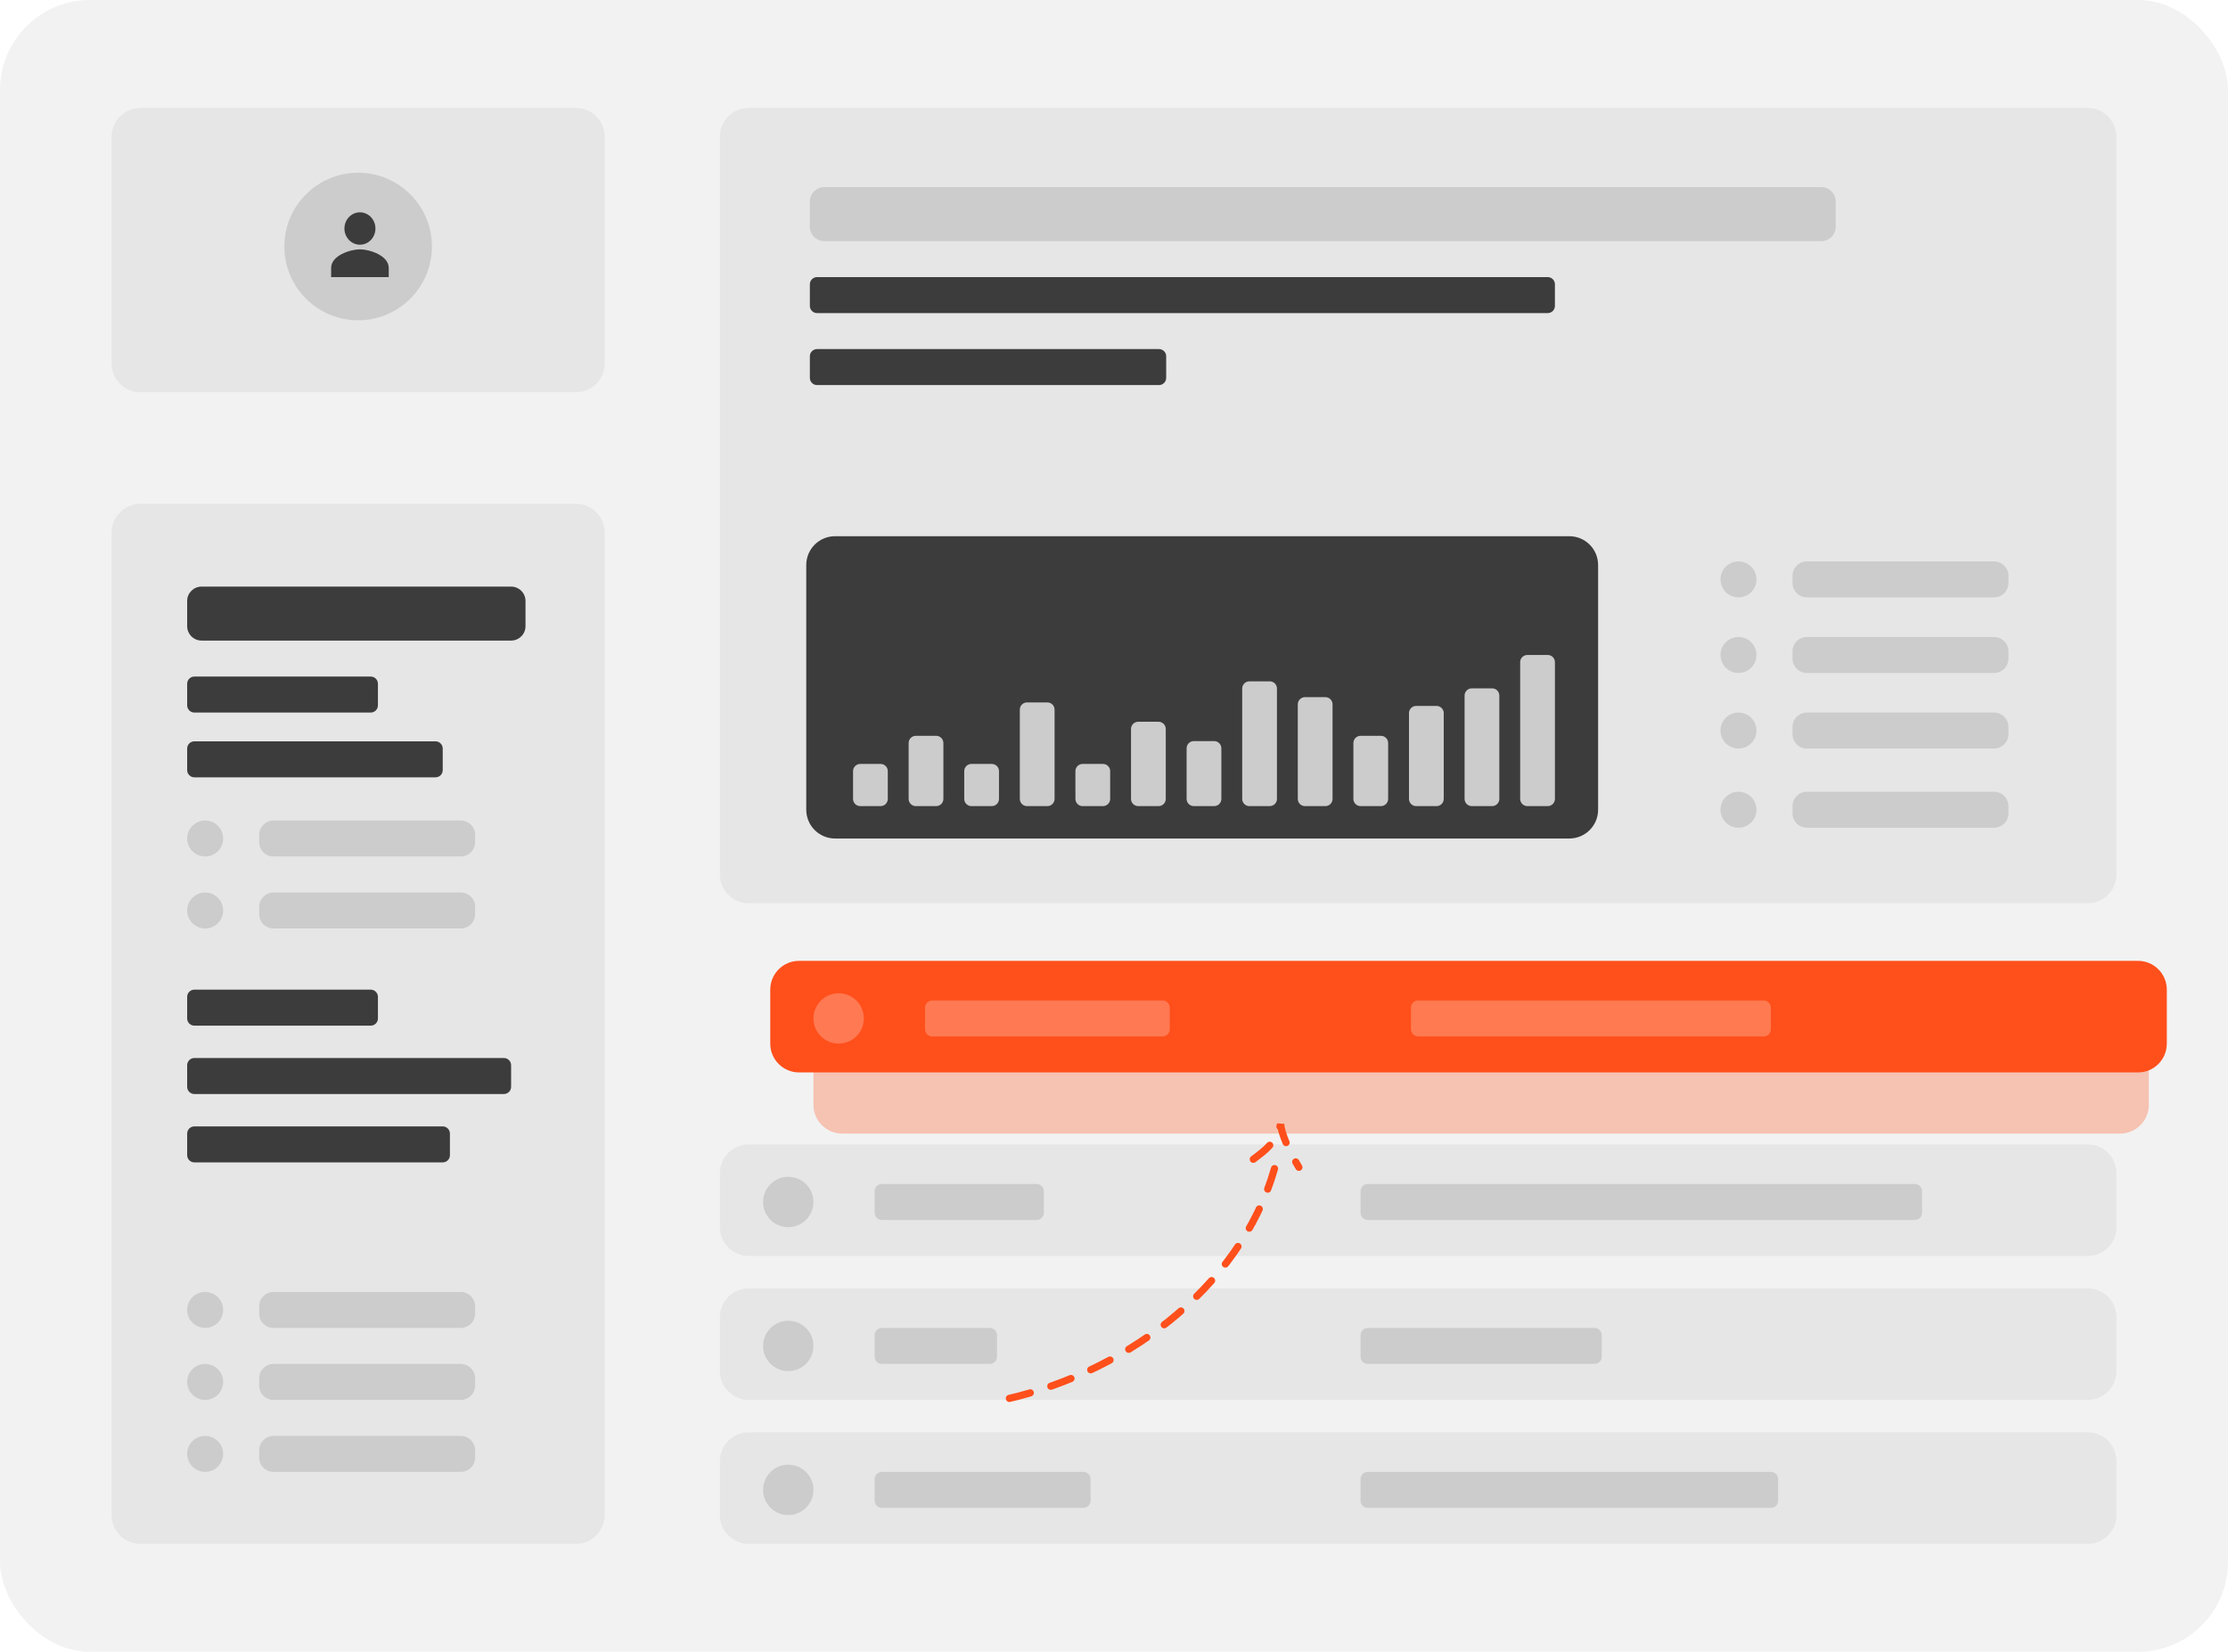 <svg xmlns:xlink="http://www.w3.org/1999/xlink" xmlns="http://www.w3.org/2000/svg" width="619" height="459" viewBox="0 0 619 459" fill="none"><g clip-path="url(#clip0_1_136)"><path d="M619 0H0V459H619V0Z" fill="#F2F2F2"/><path d="M160 140H39C34.582 140 31 143.582 31 148V421C31 425.418 34.582 429 39 429H160C164.418 429 168 425.418 168 421V148C168 143.582 164.418 140 160 140Z" fill="#E6E6E6"/><path d="M580 30H208C203.582 30 200 33.582 200 38V243C200 247.418 203.582 251 208 251H580C584.418 251 588 247.418 588 243V38C588 33.582 584.418 30 580 30Z" fill="#E6E6E6"/><path d="M436 149H232C227.582 149 224 152.582 224 157V225C224 229.418 227.582 233 232 233H436C440.418 233 444 229.418 444 225V157C444 152.582 440.418 149 436 149Z" fill="#3C3C3C"/><path d="M160 30H39C34.582 30 31 33.582 31 38V101C31 105.418 34.582 109 39 109H160C164.418 109 168 105.418 168 101V38C168 33.582 164.418 30 160 30Z" fill="#E6E6E6"/><path fill-rule="evenodd" clip-rule="evenodd" d="M72 232C72 229.791 73.791 228 76 228H128C130.209 228 132 229.791 132 232V234C132 236.209 130.209 238 128 238H76C73.791 238 72 236.209 72 234V232Z" fill="#CCCCCC"/><path fill-rule="evenodd" clip-rule="evenodd" d="M72 383C72 380.791 73.791 379 76 379H128C130.209 379 132 380.791 132 383V385C132 387.209 130.209 389 128 389H76C73.791 389 72 387.209 72 385V383Z" fill="#CCCCCC"/><path fill-rule="evenodd" clip-rule="evenodd" d="M72 363C72 360.791 73.791 359 76 359H128C130.209 359 132 360.791 132 363V365C132 367.209 130.209 369 128 369H76C73.791 369 72 367.209 72 365V363Z" fill="#CCCCCC"/><path fill-rule="evenodd" clip-rule="evenodd" d="M72 252C72 249.791 73.791 248 76 248H128C130.209 248 132 249.791 132 252V254C132 256.209 130.209 258 128 258H76C73.791 258 72 256.209 72 254V252Z" fill="#CCCCCC"/><path fill-rule="evenodd" clip-rule="evenodd" d="M72 403C72 400.791 73.791 399 76 399H128C130.209 399 132 400.791 132 403V405C132 407.209 130.209 409 128 409H76C73.791 409 72 407.209 72 405V403Z" fill="#CCCCCC"/><path fill-rule="evenodd" clip-rule="evenodd" d="M498 224C498 221.791 499.791 220 502 220H554C556.209 220 558 221.791 558 224V226C558 228.209 556.209 230 554 230H502C499.791 230 498 228.209 498 226V224Z" fill="#CCCCCC"/><path fill-rule="evenodd" clip-rule="evenodd" d="M498 202C498 199.791 499.791 198 502 198H554C556.209 198 558 199.791 558 202V204C558 206.209 556.209 208 554 208H502C499.791 208 498 206.209 498 204V202Z" fill="#CCCCCC"/><path fill-rule="evenodd" clip-rule="evenodd" d="M498 181C498 178.791 499.791 177 502 177H554C556.209 177 558 178.791 558 181V183C558 185.209 556.209 187 554 187H502C499.791 187 498 185.209 498 183V181Z" fill="#CCCCCC"/><path fill-rule="evenodd" clip-rule="evenodd" d="M498 160C498 157.791 499.791 156 502 156H554C556.209 156 558 157.791 558 160V162C558 164.209 556.209 166 554 166H502C499.791 166 498 164.209 498 162V160Z" fill="#CCCCCC"/><path d="M62 233C62 230.239 59.761 228 57 228C54.239 228 52 230.239 52 233C52 235.761 54.239 238 57 238C59.761 238 62 235.761 62 233Z" fill="#CCCCCC"/><path d="M62 384C62 381.239 59.761 379 57 379C54.239 379 52 381.239 52 384C52 386.761 54.239 389 57 389C59.761 389 62 386.761 62 384Z" fill="#CCCCCC"/><path d="M62 364C62 361.239 59.761 359 57 359C54.239 359 52 361.239 52 364C52 366.761 54.239 369 57 369C59.761 369 62 366.761 62 364Z" fill="#CCCCCC"/><path d="M62 253C62 250.239 59.761 248 57 248C54.239 248 52 250.239 52 253C52 255.761 54.239 258 57 258C59.761 258 62 255.761 62 253Z" fill="#CCCCCC"/><path d="M62 404C62 401.239 59.761 399 57 399C54.239 399 52 401.239 52 404C52 406.761 54.239 409 57 409C59.761 409 62 406.761 62 404Z" fill="#CCCCCC"/><path d="M488 225C488 222.239 485.761 220 483 220C480.239 220 478 222.239 478 225C478 227.761 480.239 230 483 230C485.761 230 488 227.761 488 225Z" fill="#CCCCCC"/><path d="M488 203C488 200.239 485.761 198 483 198C480.239 198 478 200.239 478 203C478 205.761 480.239 208 483 208C485.761 208 488 205.761 488 203Z" fill="#CCCCCC"/><path d="M488 182C488 179.239 485.761 177 483 177C480.239 177 478 179.239 478 182C478 184.761 480.239 187 483 187C485.761 187 488 184.761 488 182Z" fill="#CCCCCC"/><path d="M488 161C488 158.239 485.761 156 483 156C480.239 156 478 158.239 478 161C478 163.761 480.239 166 483 166C485.761 166 488 163.761 488 161Z" fill="#CCCCCC"/><path fill-rule="evenodd" clip-rule="evenodd" d="M52 167C52 164.791 53.791 163 56 163H142C144.209 163 146 164.791 146 167V174C146 176.209 144.209 178 142 178H56C53.791 178 52 176.209 52 174V167Z" fill="#3C3C3C"/><path fill-rule="evenodd" clip-rule="evenodd" d="M225 56C225 53.791 226.791 52 229 52H506C508.209 52 510 53.791 510 56V63C510 65.209 508.209 67 506 67H229C226.791 67 225 65.209 225 63V56Z" fill="#CCCCCC"/><path fill-rule="evenodd" clip-rule="evenodd" d="M52 190C52 188.895 52.895 188 54 188H103C104.105 188 105 188.895 105 190V196C105 197.105 104.105 198 103 198H54C52.895 198 52 197.105 52 196V190Z" fill="#3C3C3C"/><path fill-rule="evenodd" clip-rule="evenodd" d="M225 79C225 77.895 225.895 77 227 77H430C431.105 77 432 77.895 432 79V85C432 86.105 431.105 87 430 87H227C225.895 87 225 86.105 225 85V79Z" fill="#3C3C3C"/><path fill-rule="evenodd" clip-rule="evenodd" d="M225 99C225 97.895 225.895 97 227 97H322C323.105 97 324 97.895 324 99V105C324 106.105 323.105 107 322 107H227C225.895 107 225 106.105 225 105V99Z" fill="#3C3C3C"/><path fill-rule="evenodd" clip-rule="evenodd" d="M52 277C52 275.895 52.895 275 54 275H103C104.105 275 105 275.895 105 277V283C105 284.105 104.105 285 103 285H54C52.895 285 52 284.105 52 283V277Z" fill="#3C3C3C"/><path fill-rule="evenodd" clip-rule="evenodd" d="M52 315C52 313.895 52.895 313 54 313H123C124.105 313 125 313.895 125 315V321C125 322.105 124.105 323 123 323H54C52.895 323 52 322.105 52 321V315Z" fill="#3C3C3C"/><path fill-rule="evenodd" clip-rule="evenodd" d="M52 208C52 206.895 52.895 206 54 206H121C122.105 206 123 206.895 123 208V214C123 215.105 122.105 216 121 216H54C52.895 216 52 215.105 52 214V208Z" fill="#3C3C3C"/><path fill-rule="evenodd" clip-rule="evenodd" d="M52 296C52 294.895 52.895 294 54 294H140C141.105 294 142 294.895 142 296V302C142 303.105 141.105 304 140 304H54C52.895 304 52 303.105 52 302V296Z" fill="#3C3C3C"/><path fill-rule="evenodd" clip-rule="evenodd" d="M239 224C237.895 224 237 223.105 237 222V214.279C237 213.175 237.895 212.279 239 212.279H244.653C245.758 212.279 246.653 213.175 246.653 214.279V222C246.653 223.105 245.758 224 244.653 224H239Z" fill="#CCCCCC"/><path fill-rule="evenodd" clip-rule="evenodd" d="M300.782 224C299.678 224 298.782 223.105 298.782 222V214.279C298.782 213.175 299.678 212.279 300.782 212.279H306.436C307.54 212.279 308.436 213.175 308.436 214.279V222C308.436 223.105 307.54 224 306.436 224H300.782Z" fill="#CCCCCC"/><path fill-rule="evenodd" clip-rule="evenodd" d="M362.564 224C361.459 224 360.564 223.105 360.564 222V195.721C360.564 194.616 361.459 193.721 362.564 193.721H368.217C369.322 193.721 370.217 194.616 370.217 195.721V222C370.217 223.105 369.322 224 368.217 224H362.564Z" fill="#CCCCCC"/><path fill-rule="evenodd" clip-rule="evenodd" d="M254.445 224C253.341 224 252.445 223.105 252.445 222V206.465C252.445 205.361 253.341 204.465 254.445 204.465H260.099C261.203 204.465 262.099 205.361 262.099 206.465V222C262.099 223.105 261.203 224 260.099 224H254.445Z" fill="#CCCCCC"/><path fill-rule="evenodd" clip-rule="evenodd" d="M316.228 224C315.123 224 314.228 223.105 314.228 222V202.558C314.228 201.454 315.123 200.558 316.228 200.558H321.881C322.986 200.558 323.881 201.454 323.881 202.558V222C323.881 223.105 322.986 224 321.881 224H316.228Z" fill="#CCCCCC"/><path fill-rule="evenodd" clip-rule="evenodd" d="M378.01 224C376.905 224 376.01 223.105 376.01 222V206.465C376.01 205.361 376.905 204.465 378.01 204.465H383.663C384.768 204.465 385.663 205.361 385.663 206.465V222C385.663 223.105 384.768 224 383.663 224H378.01Z" fill="#CCCCCC"/><path fill-rule="evenodd" clip-rule="evenodd" d="M269.891 224C268.787 224 267.891 223.105 267.891 222V214.279C267.891 213.175 268.787 212.279 269.891 212.279H275.545C276.649 212.279 277.545 213.175 277.545 214.279V222C277.545 223.105 276.649 224 275.545 224H269.891Z" fill="#CCCCCC"/><path fill-rule="evenodd" clip-rule="evenodd" d="M331.674 224C330.569 224 329.674 223.105 329.674 222V207.93C329.674 206.826 330.569 205.93 331.674 205.93H337.327C338.432 205.93 339.327 206.826 339.327 207.93V222C339.327 223.105 338.432 224 337.327 224H331.674Z" fill="#CCCCCC"/><path fill-rule="evenodd" clip-rule="evenodd" d="M393.455 224C392.351 224 391.455 223.105 391.455 222V198.163C391.455 197.058 392.351 196.163 393.455 196.163H399.109C400.213 196.163 401.109 197.058 401.109 198.163V222C401.109 223.105 400.213 224 399.109 224H393.455Z" fill="#CCCCCC"/><path fill-rule="evenodd" clip-rule="evenodd" d="M408.901 224C407.796 224 406.901 223.105 406.901 222V193.279C406.901 192.174 407.796 191.279 408.901 191.279H414.554C415.659 191.279 416.554 192.174 416.554 193.279V222C416.554 223.105 415.659 224 414.554 224H408.901Z" fill="#CCCCCC"/><path fill-rule="evenodd" clip-rule="evenodd" d="M285.336 224C284.232 224 283.336 223.105 283.336 222V197.186C283.336 196.081 284.232 195.186 285.336 195.186H290.99C292.094 195.186 292.99 196.081 292.99 197.186V222C292.99 223.105 292.094 224 290.99 224H285.336Z" fill="#CCCCCC"/><path fill-rule="evenodd" clip-rule="evenodd" d="M347.118 224C346.014 224 345.118 223.105 345.118 222V191.326C345.118 190.221 346.014 189.326 347.118 189.326H352.772C353.876 189.326 354.772 190.221 354.772 191.326V222C354.772 223.105 353.876 224 352.772 224H347.118Z" fill="#CCCCCC"/><path fill-rule="evenodd" clip-rule="evenodd" d="M424.346 224C423.242 224 422.346 223.105 422.346 222V184C422.346 182.895 423.242 182 424.346 182H430C431.104 182 432 182.895 432 184V222C432 223.105 431.104 224 430 224H424.346Z" fill="#CCCCCC"/><path d="M99.5 89C110.822 89 120 79.822 120 68.5C120 57.178 110.822 48 99.5 48C88.178 48 79 57.178 79 68.5C79 79.822 88.178 89 99.5 89Z" fill="#CCCCCC"/><path d="M580 398H208C203.582 398 200 401.582 200 406V421C200 425.418 203.582 429 208 429H580C584.418 429 588 425.418 588 421V406C588 401.582 584.418 398 580 398Z" fill="#E6E6E6"/><path fill-rule="evenodd" clip-rule="evenodd" d="M243 411C243 409.895 243.895 409 245 409H301C302.105 409 303 409.895 303 411V417C303 418.105 302.105 419 301 419H245C243.895 419 243 418.105 243 417V411Z" fill="#CCCCCC"/><path fill-rule="evenodd" clip-rule="evenodd" d="M378 411C378 409.895 378.895 409 380 409H492C493.105 409 494 409.895 494 411V417C494 418.105 493.105 419 492 419H380C378.895 419 378 418.105 378 417V411Z" fill="#CCCCCC"/><path d="M219 421C222.866 421 226 417.866 226 414C226 410.134 222.866 407 219 407C215.134 407 212 410.134 212 414C212 417.866 215.134 421 219 421Z" fill="#CCCCCC"/><path d="M580 358H208C203.582 358 200 361.582 200 366V381C200 385.418 203.582 389 208 389H580C584.418 389 588 385.418 588 381V366C588 361.582 584.418 358 580 358Z" fill="#E6E6E6"/><path fill-rule="evenodd" clip-rule="evenodd" d="M243 371C243 369.895 243.895 369 245 369H275C276.105 369 277 369.895 277 371V377C277 378.105 276.105 379 275 379H245C243.895 379 243 378.105 243 377V371Z" fill="#CCCCCC"/><path fill-rule="evenodd" clip-rule="evenodd" d="M378 371C378 369.895 378.895 369 380 369H443C444.105 369 445 369.895 445 371V377C445 378.105 444.105 379 443 379H380C378.895 379 378 378.105 378 377V371Z" fill="#CCCCCC"/><path d="M219 381C222.866 381 226 377.866 226 374C226 370.134 222.866 367 219 367C215.134 367 212 370.134 212 374C212 377.866 215.134 381 219 381Z" fill="#CCCCCC"/><path d="M580 318H208C203.582 318 200 321.582 200 326V341C200 345.418 203.582 349 208 349H580C584.418 349 588 345.418 588 341V326C588 321.582 584.418 318 580 318Z" fill="#E6E6E6"/><path fill-rule="evenodd" clip-rule="evenodd" d="M243 331C243 329.895 243.895 329 245 329H288C289.105 329 290 329.895 290 331V337C290 338.105 289.105 339 288 339H245C243.895 339 243 338.105 243 337V331Z" fill="#CCCCCC"/><path fill-rule="evenodd" clip-rule="evenodd" d="M378 331C378 329.895 378.895 329 380 329H532C533.105 329 534 329.895 534 331V337C534 338.105 533.105 339 532 339H380C378.895 339 378 338.105 378 337V331Z" fill="#CCCCCC"/><path d="M219 341C222.866 341 226 337.866 226 334C226 330.134 222.866 327 219 327C215.134 327 212 330.134 212 334C212 337.866 215.134 341 219 341Z" fill="#CCCCCC"/><g opacity="0.3" filter="url(#filter0_f_1_136)"><path d="M589 284H234C229.582 284 226 287.582 226 292V307C226 311.418 229.582 315 234 315H589C593.418 315 597 311.418 597 307V292C597 287.582 593.418 284 589 284Z" fill="#FF4F1B"/></g><path d="M594 267H222C217.582 267 214 270.582 214 275V290C214 294.418 217.582 298 222 298H594C598.418 298 602 294.418 602 290V275C602 270.582 598.418 267 594 267Z" fill="#FF4F1B"/><path fill-rule="evenodd" clip-rule="evenodd" d="M257 280C257 278.895 257.895 278 259 278H323C324.105 278 325 278.895 325 280V286C325 287.105 324.105 288 323 288H259C257.895 288 257 287.105 257 286V280Z" fill="#FF7952"/><path fill-rule="evenodd" clip-rule="evenodd" d="M392 280C392 278.895 392.895 278 394 278H490C491.105 278 492 278.895 492 280V286C492 287.105 491.105 288 490 288H394C392.895 288 392 287.105 392 286V280Z" fill="#FF7A50"/><path d="M233 290C236.866 290 240 286.866 240 283C240 279.134 236.866 276 233 276C229.134 276 226 279.134 226 283C226 286.866 229.134 290 233 290Z" fill="#FF7952"/><path d="M100 68C102.378 68 104.307 65.985 104.307 63.5C104.307 61.015 102.378 59 100 59C97.62 59 95.692 61.014 95.692 63.499C95.691 65.984 97.62 67.999 99.999 67.999L100 68ZM100 69.286C97.33 69.286 92 71.009 92 74.429V77H108V74.429C108 71.009 102.67 69.286 100 69.286Z" fill="#3C3C3C"/><path d="M354.091 324.733C344.467 358.353 311.328 382.622 276.13 389.524" stroke="#FF4F1B" stroke-width="2" stroke-linecap="round" stroke-dasharray="6 6"/><path d="M348.205 322.129C351.496 319.645 354.549 317.513 355.785 312.391C356.057 315.092 357.996 319.601 360.867 324.357" stroke="#FF4F1B" stroke-width="2" stroke-linecap="round" stroke-dasharray="6 6"/></g><defs><filter id="filter0_f_1_136" x="206" y="264" width="411" height="71" filterUnits="userSpaceOnUse" color-interpolation-filters="sRGB"><feGaussianBlur stdDeviation="10"/></filter><clipPath id="clip0_1_136"><rect width="619" height="459" rx="25" fill="white"/></clipPath></defs></svg>